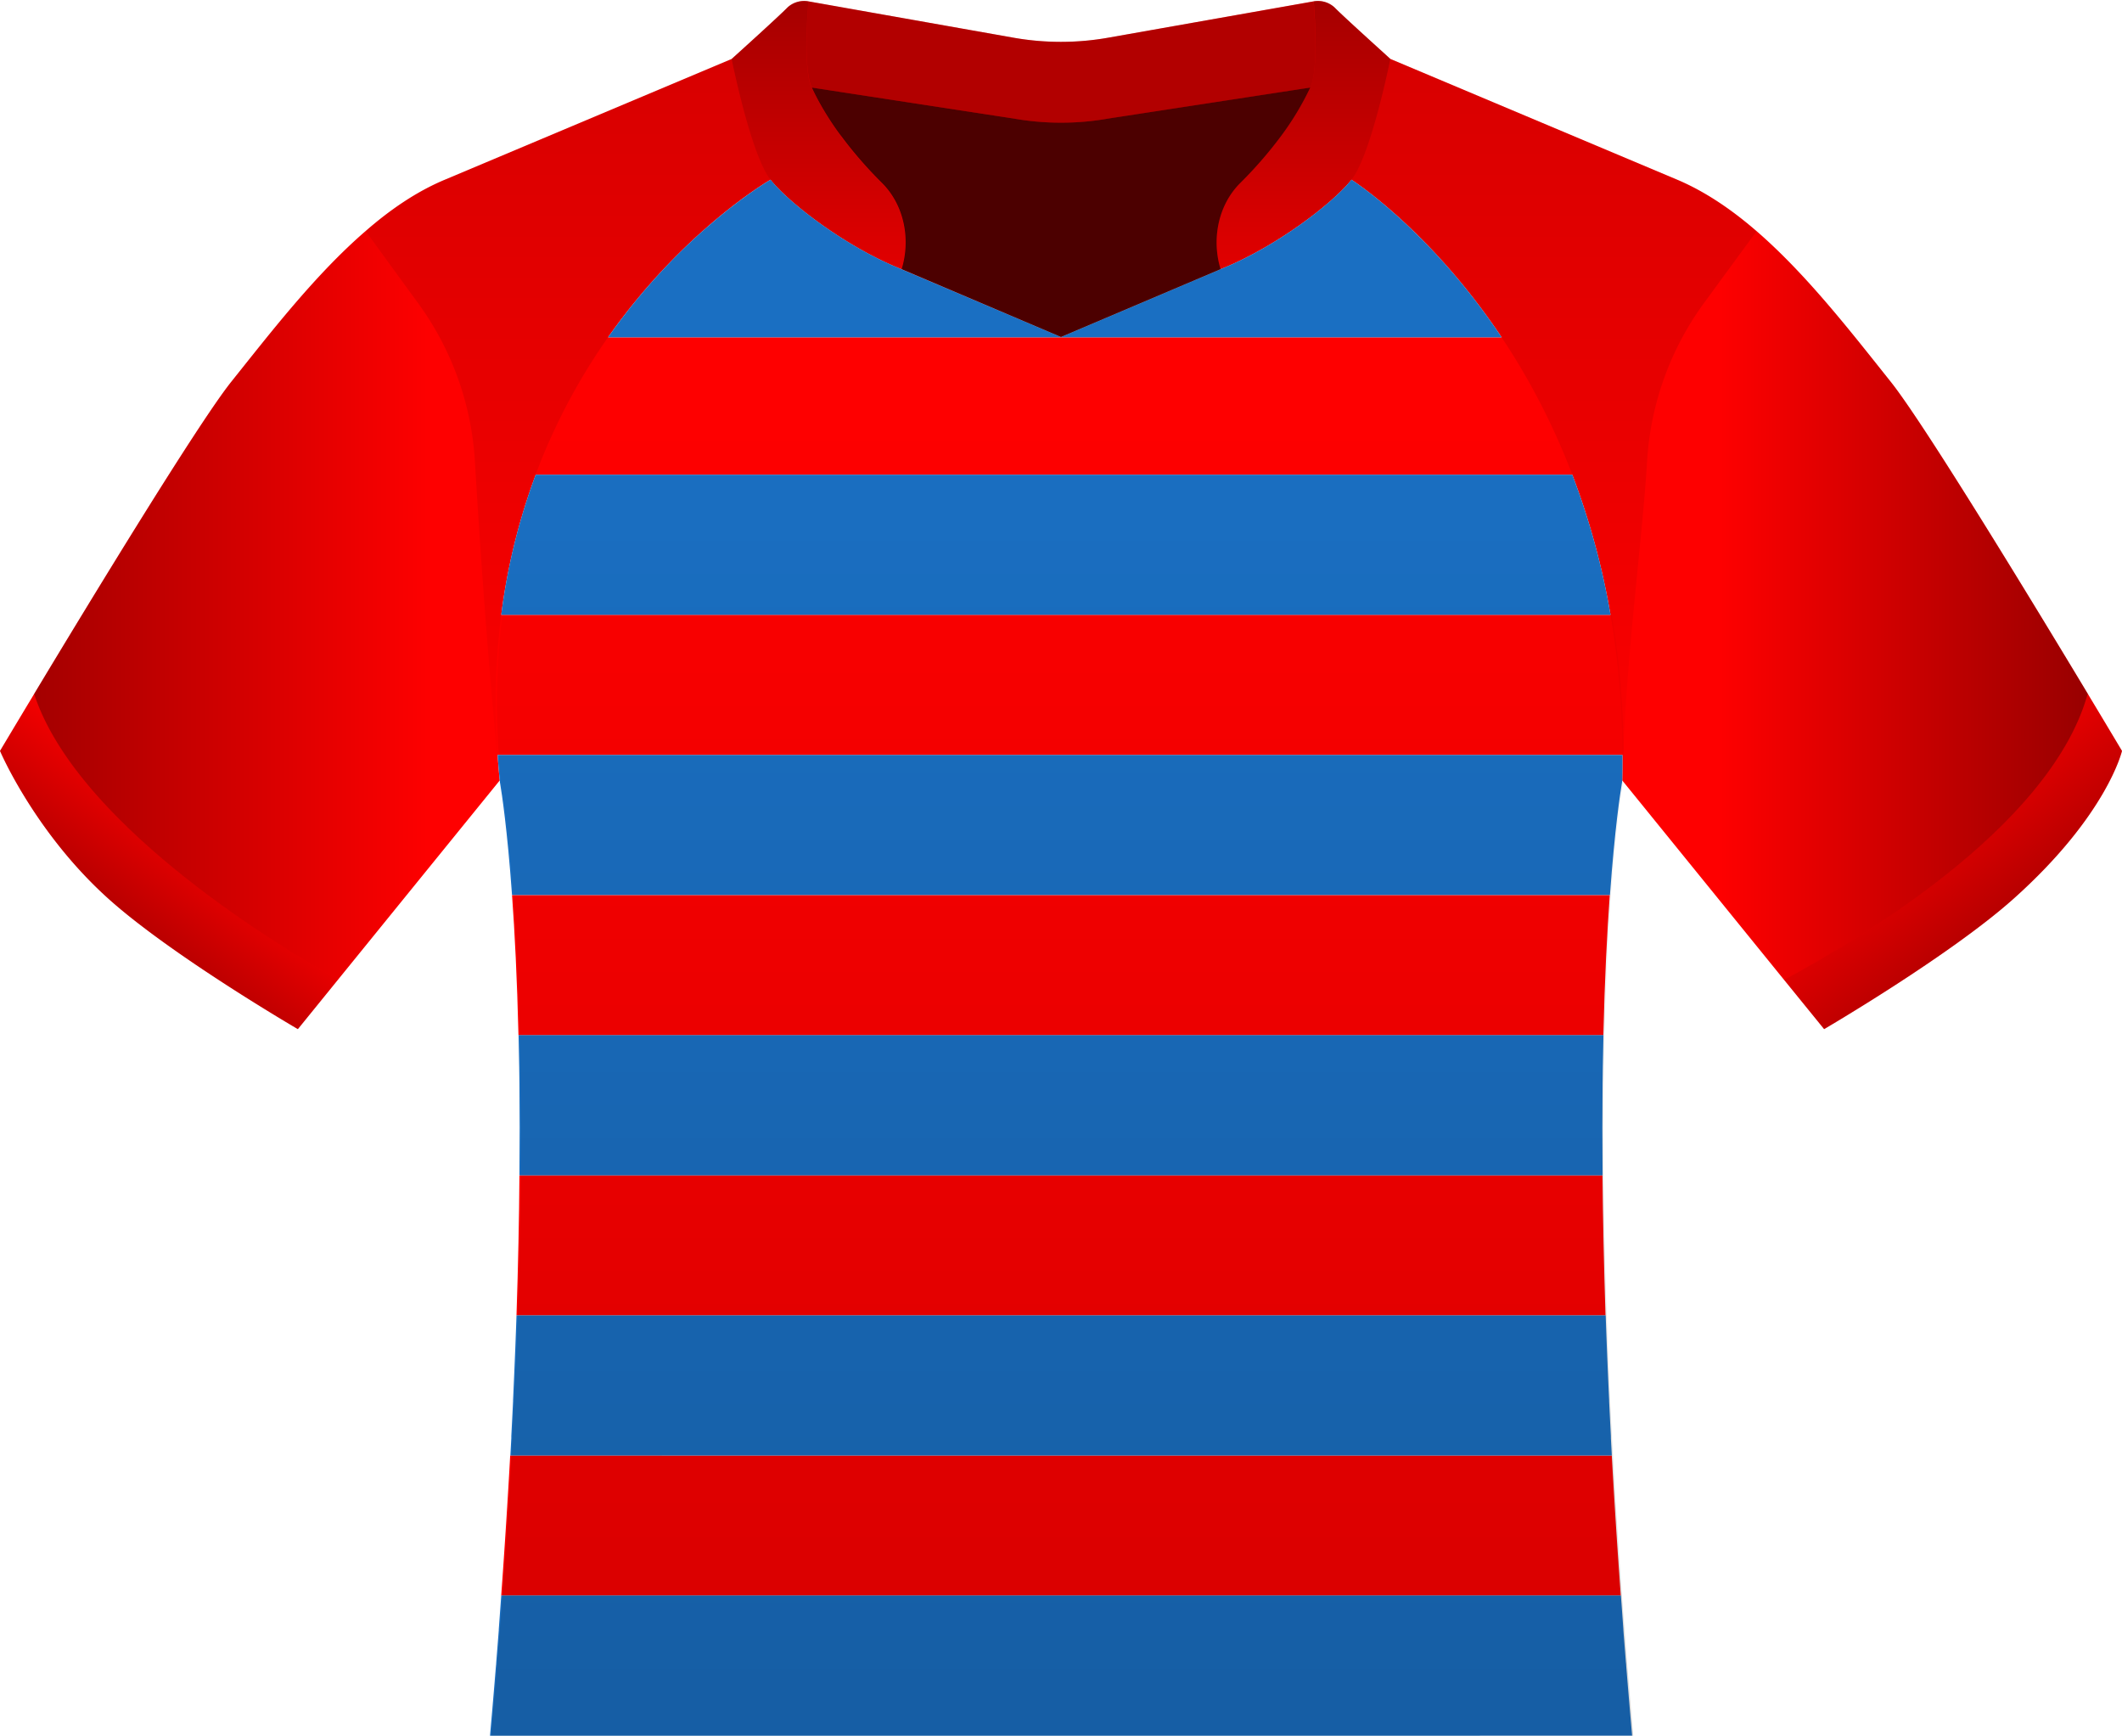 <svg xmlns="http://www.w3.org/2000/svg" xmlns:xlink="http://www.w3.org/1999/xlink" viewBox="0 0 862 705"><defs><style>.cls-1{fill:#FE0000;}.cls-2{fill:#1A6FC2;}.cls-3{fill:none;}.cls-4{fill:url(#Degradado_sin_nombre_138);}.cls-5{fill:url(#Degradado_sin_nombre_139);}.cls-6{fill:url(#Degradado_sin_nombre_129);}.cls-7{fill:url(#Degradado_sin_nombre_129-2);}.cls-8{fill-opacity:0.7;}.cls-9{fill-opacity:0.3;}.cls-10{fill:url(#Degradado_sin_nombre_129-3);}.cls-11{fill:url(#Degradado_sin_nombre_129-4);}.cls-12{fill:url(#Degradado_sin_nombre_127);}.cls-13{fill:url(#Degradado_sin_nombre_127-2);}.cls-14{fill:url(#Degradado_sin_nombre_127-3);}</style><linearGradient id="Degradado_sin_nombre_138" x1="848.16" y1="245.92" x2="659" y2="245.92" gradientUnits="userSpaceOnUse"><stop offset="0" stop-opacity="0.4"/><stop offset="0.79" stop-opacity="0"/></linearGradient><linearGradient id="Degradado_sin_nombre_139" x1="-7.59" y1="245.88" x2="265.83" y2="245.88" gradientUnits="userSpaceOnUse"><stop offset="0" stop-opacity="0.4"/><stop offset="0.67" stop-opacity="0"/></linearGradient><linearGradient id="Degradado_sin_nombre_129" x1="332.5" y1="-24.68" x2="332.5" y2="162.95" gradientUnits="userSpaceOnUse"><stop offset="0" stop-opacity="0.4"/><stop offset="1" stop-opacity="0"/></linearGradient><linearGradient id="Degradado_sin_nombre_129-2" x1="529.5" y1="-24.68" x2="529.5" y2="162.95" xlink:href="#Degradado_sin_nombre_129"/><linearGradient id="Degradado_sin_nombre_129-3" x1="831.1" y1="393.11" x2="769.14" y2="319.89" xlink:href="#Degradado_sin_nombre_129"/><linearGradient id="Degradado_sin_nombre_129-4" x1="34.31" y1="389.69" x2="83.59" y2="330.55" xlink:href="#Degradado_sin_nombre_129"/><linearGradient id="Degradado_sin_nombre_127" x1="631.27" y1="23.33" x2="631.27" y2="341.41" gradientUnits="userSpaceOnUse"><stop offset="0" stop-opacity="0.15"/><stop offset="1" stop-opacity="0"/></linearGradient><linearGradient id="Degradado_sin_nombre_127-2" x1="230.73" y1="23.33" x2="230.73" y2="341.41" xlink:href="#Degradado_sin_nombre_127"/><linearGradient id="Degradado_sin_nombre_127-3" x1="431.47" y1="688.15" x2="431.47" y2="172.38" xlink:href="#Degradado_sin_nombre_127"/></defs><g id="base"><path class="cls-1" d="M201.38,677.06c.05-.68.11-1.36.16-2C201.49,675.7,201.43,676.38,201.38,677.06Z"/><path class="cls-1" d="M202,669.88l.12-1.51Z"/><path class="cls-1" d="M208.39,569.2l0-.49Z"/><path class="cls-1" d="M202.56,662.13l0-.35Z"/><path class="cls-1" d="M200.8,684.09c.06-.77.13-1.54.19-2.31C200.93,682.55,200.86,683.32,200.8,684.09Z"/><path class="cls-1" d="M207.64,584.16c0-.29,0-.58,0-.87C207.67,583.58,207.65,583.87,207.64,584.16Z"/><path class="cls-1" d="M662.19,695.78c.07.75.13,1.5.2,2.25C662.32,697.28,662.26,696.53,662.19,695.78Z"/><path class="cls-1" d="M200.21,691.08l.21-2.47Z"/><path class="cls-1" d="M661.58,688.61l.21,2.47Z"/><path class="cls-1" d="M199.61,698c.07-.75.13-1.5.2-2.25C199.74,696.53,199.68,697.28,199.61,698Z"/><path class="cls-1" d="M203.08,317.42v0Z"/><path class="cls-1" d="M203.12,317.69Z"/><path class="cls-1" d="M209.31,547.83v0Z"/><path class="cls-1" d="M203.19,318.08Z"/><path class="cls-1" d="M207.26,591.18a1.41,1.41,0,0,0,0-.2q-1.49,27.06-3.66,57.11H658.39Q656.2,618,654.73,591a1.41,1.41,0,0,0,0,.2Z"/><path class="cls-1" d="M848.16,281.9C825.46,244.18,781.48,171.84,768,155c-16-20.05-34.1-43.51-54.46-61.13-10.1-8.74-20.77-16-32-20.79L564.8,23.94l-.33-.3C562,21.37,545.7,6.69,542.15,3.05A10,10,0,0,0,533.66.54h0L450.3,15.29A110.67,110.67,0,0,1,431,17a110.67,110.67,0,0,1-19.3-1.69L328.38.55h0A10,10,0,0,0,319.93,3l-.07.07c-3.56,3.64-19.81,18.32-22.33,20.59l-.33.3L180.5,73.08c-11.27,4.75-21.94,12-32,20.79C128.1,111.49,110,135,94,155c-13.47,16.84-57.43,89.13-80.13,126.86C5.49,295.78,0,305,0,305s14,33,44,60c25.76,23.18,77,53,77,53l16.33-20.11L203,317c-.35-3.5-.63-6.95-.86-10.36H659.08c0,3.41,0,6.86-.08,10.36l65.74,81L741,418s51.17-29.89,77-53c38-34,44-60,44-60S856.52,295.8,848.16,281.9ZM313,73c8,10,31.33,27.66,53.15,36.32h0L431,136.87l64.83-27.54h0C517.67,100.66,541,83,549,73c0,0,31.61,20,61,64H247C277.87,93.11,313,73,313,73ZM203.62,249.73a254.92,254.92,0,0,1,14-56.91H638.7a302.66,302.66,0,0,1,15.53,56.91Z"/><path class="cls-1" d="M208,363.55v0c1.08,15,2.06,33.92,2.61,56.94h440.7c.55-23,1.53-41.91,2.61-56.94v0Z"/><path class="cls-1" d="M209.81,534.27H652.19q-1-30.82-1.23-56.91H211Q210.82,503.48,209.81,534.27Z"/><path class="cls-1" d="M210.91,433.43h0Z"/><path class="cls-1" d="M661,681.79c.07.77.13,1.53.19,2.3C661.14,683.32,661.08,682.56,661,681.79Z"/><path class="cls-1" d="M658.93,317.36v0Z"/><path class="cls-1" d="M659.93,668.37l.12,1.49Z"/><path class="cls-1" d="M660.46,675.07c0,.64.11,1.29.16,1.94C660.57,676.36,660.51,675.71,660.46,675.07Z"/><path class="cls-1" d="M652.69,547.81v0Z"/><path class="cls-1" d="M659.41,661.78l0,.35Z"/><path class="cls-1" d="M654.32,583.29c0,.29,0,.58,0,.87C654.35,583.87,654.33,583.58,654.32,583.29Z"/><path class="cls-1" d="M653.59,568.71l0,.49Z"/><path class="cls-1" d="M651.09,433.42h0Z"/><path class="cls-1" d="M658.81,318.08Z"/><path class="cls-1" d="M658.88,317.69Z"/><path class="cls-2" d="M549,73c-8,10-31.33,27.66-53.15,36.32h0L431,136.87l-64.83-27.54h0C344.33,100.66,321,83,313,73c0,0-35.13,20.11-66,64H610C580.61,93,549,73,549,73Z"/><path class="cls-2" d="M217.6,192.82a254.92,254.92,0,0,0-14,56.91H654.23a302.66,302.66,0,0,0-15.53-56.91Z"/><path class="cls-2" d="M202.14,306.64c.23,3.41.51,6.86.86,10.36,0,0,0,.12.07.36v.06c0,.08,0,.17,0,.27h0c0,.11,0,.24.07.39h0c.66,3.9,2.91,18.49,4.85,45.43v0H654v0c1.94-26.94,4.19-41.53,4.85-45.43h0c0-.15.05-.28.07-.39h0c0-.1,0-.19,0-.27v-.06c.05-.24.07-.36.07-.36.08-3.5.1-6.95.08-10.36Z"/><path class="cls-2" d="M210.65,420.45q.15,6.29.26,13h0q0,3.35.09,6.79h0q.19,17.25,0,37.14H651q-.18-19.91,0-37.14h0q0-3.45.09-6.79h0q.1-6.69.26-13H210.65Z"/><path class="cls-2" d="M209.81,534.27q-.23,6.66-.5,13.54v0q-.41,10.18-.9,20.88l0,.49q-.33,6.93-.71,14.09c0,.29,0,.58,0,.87q-.18,3.39-.37,6.82a1.41,1.41,0,0,1,0,.2H654.74a1.41,1.41,0,0,1,0-.2q-.19-3.43-.37-6.82c0-.29,0-.58,0-.87q-.37-7.15-.71-14.09l0-.49q-.5-10.69-.9-20.88v0q-.27-6.88-.5-13.54H209.81Z"/><path class="cls-2" d="M203.61,648.09q-.5,6.76-1,13.69l0,.35q-.24,3.11-.49,6.24l-.12,1.51c-.13,1.7-.27,3.42-.41,5.14,0,.68-.11,1.36-.16,2l-.39,4.72c-.06.77-.13,1.54-.19,2.31-.13,1.5-.25,3-.38,4.52l-.21,2.47c-.13,1.56-.27,3.13-.4,4.7-.07.75-.13,1.5-.2,2.25-.2,2.31-.4,4.64-.61,7H663c-.21-2.33-.41-4.66-.61-7-.07-.75-.13-1.5-.2-2.25-.13-1.57-.27-3.14-.4-4.7l-.21-2.47c-.13-1.51-.25-3-.38-4.52-.06-.77-.12-1.53-.19-2.3-.13-1.6-.26-3.2-.39-4.78,0-.65-.11-1.3-.16-1.94-.14-1.74-.28-3.48-.41-5.21l-.12-1.49q-.25-3.14-.49-6.24l0-.35q-.52-6.93-1-13.69H203.61Z"/></g><g id="sombra"><path class="cls-3" d="M339.9,52.87c.62.89,1.27,1.79,1.94,2.69,2.48,3.34,5.26,6.79,8.41,10.34q-4.71-5.33-8.4-10.34C341.18,54.66,340.53,53.76,339.9,52.87Z"/><path class="cls-3" d="M322.25,78.5h0l0,0Z"/><path class="cls-3" d="M366.18,109.32h0A0,0,0,0,0,366.18,109.32Z"/><path class="cls-3" d="M495.85,109.32h0a0,0,0,0,0,0,0Z"/><path class="cls-3" d="M539.78,78.5h0v0Z"/><path class="cls-3" d="M329.75,35.59c.35.75.72,1.52,1.11,2.29-.38-.77-.75-1.54-1.1-2.29Z"/><path class="cls-4" d="M848,282l.16-.1C825.46,244.18,781.48,171.84,768,155c-16-20.05-34.1-43.51-54.46-61.13L692.26,123a121.16,121.16,0,0,0-23.18,64.39C667.16,219.7,663.8,269.61,659,317l65.74,81C757.94,380.16,833.28,334.68,848,282Z"/><path class="cls-5" d="M169.74,123,148.46,93.87C128.1,111.49,110,135,94,155c-13.47,16.84-57.43,89.13-80.13,126.86,15.9,48.89,88.11,96.25,123.46,116L203,317c-4.8-47.39-8.16-97.3-10.08-129.66A121.16,121.16,0,0,0,169.74,123Z"/><path class="cls-6" d="M366.15,109.32h0c3.71-12.06,1.05-25.95-7.94-34.94q-4.33-4.34-8-8.48c-3.15-3.55-5.93-7-8.41-10.34-.67-.9-1.32-1.8-1.94-2.69q-1.41-2-2.67-3.93c-1.69-2.59-3.18-5.09-4.51-7.5-.66-1.21-1.28-2.39-1.86-3.56-.39-.77-.76-1.54-1.11-2.29h0C326,28,328.38.55,328.38.55h0A10,10,0,0,0,319.93,3l-.07.07c-3.56,3.64-19.81,18.32-22.33,20.59l-.33.3S305,63,313,73,344.33,100.66,366.15,109.32ZM322.25,78.5v0l0,0Z"/><path class="cls-7" d="M532.25,35.59a116.09,116.09,0,0,1-12.09,20,169.08,169.08,0,0,1-16.4,18.82c-9,9-11.64,22.88-7.94,34.94h0C517.67,100.66,541,83,549,73s15.8-49.06,15.8-49.06l-.33-.3C562,21.37,545.7,6.69,542.15,3.05A10,10,0,0,0,533.66.54h0S536,28,532.25,35.59Zm7.53,42.91,0,0v0Z"/><path class="cls-8" d="M431,136.87l64.83-27.54a0,0,0,0,1,0,0c-3.7-12.06-1.05-25.95,7.94-34.94a169.08,169.08,0,0,0,16.4-18.82,116.09,116.09,0,0,0,12.09-20l-5.68.87-76.26,11.7a110.84,110.84,0,0,1-38.62,0l-76.26-11.7-5.67-.87c.35.75.72,1.52,1.1,2.29.58,1.17,1.2,2.35,1.86,3.56,1.33,2.41,2.82,4.91,4.51,7.5q1.26,1.94,2.67,3.93c.63.89,1.28,1.79,2,2.69q3.7,5,8.4,10.34,3.66,4.16,8,8.48c9,9,11.65,22.88,7.94,34.94a0,0,0,0,1,0,0Z"/><path class="cls-9" d="M329.76,35.59l5.67.87,76.26,11.7a110.84,110.84,0,0,0,38.62,0l76.26-11.7,5.68-.87c3.75-7.59,1.37-35,1.37-35L450.3,15.29A110.67,110.67,0,0,1,431,17a110.67,110.67,0,0,1-19.3-1.69L328.38.55S326,28,329.76,35.59Z"/><path class="cls-10" d="M848.16,281.9l-.16.1c-14.72,52.68-90.06,98.16-123.26,116L741,418s51.17-29.89,77-53c38-34,44-60,44-60S856.52,295.8,848.16,281.9Z"/><path class="cls-11" d="M13.87,281.86C5.49,295.78,0,305,0,305s14,33,44,60c25.76,23.18,77,53,77,53l16.33-20.11C102,378.11,29.77,330.75,13.87,281.86Z"/><path class="cls-12" d="M659,317c1.11-47.62,8.16-97.3,10.08-129.66A121.16,121.16,0,0,1,692.26,123l21.28-29.08c-10.1-8.74-20.77-16-32-20.79L564.8,23.94S557,63,549,73C549,73,663,145,659,317Z"/><path class="cls-13" d="M203,317C185.66,145.83,313,73,313,73c-8-10-15.8-49.06-15.8-49.06L180.5,73.08c-11.27,4.75-21.94,12-32,20.79L169.74,123a121.16,121.16,0,0,1,23.18,64.39C194.84,219.7,198.2,269.61,203,317Z"/><path class="cls-14" d="M366.62,109.32h0l64.83,27.54,64.83-27.54h0C518.14,100.66,541.47,83,549.47,73c0,0,114,72,110,244,0,0-20.69,110,4,388h-464c24.69-278,4-388,4-388-17.34-171.17,110-244,110-244C321.47,83,344.8,100.66,366.62,109.32Z"/></g></svg>
